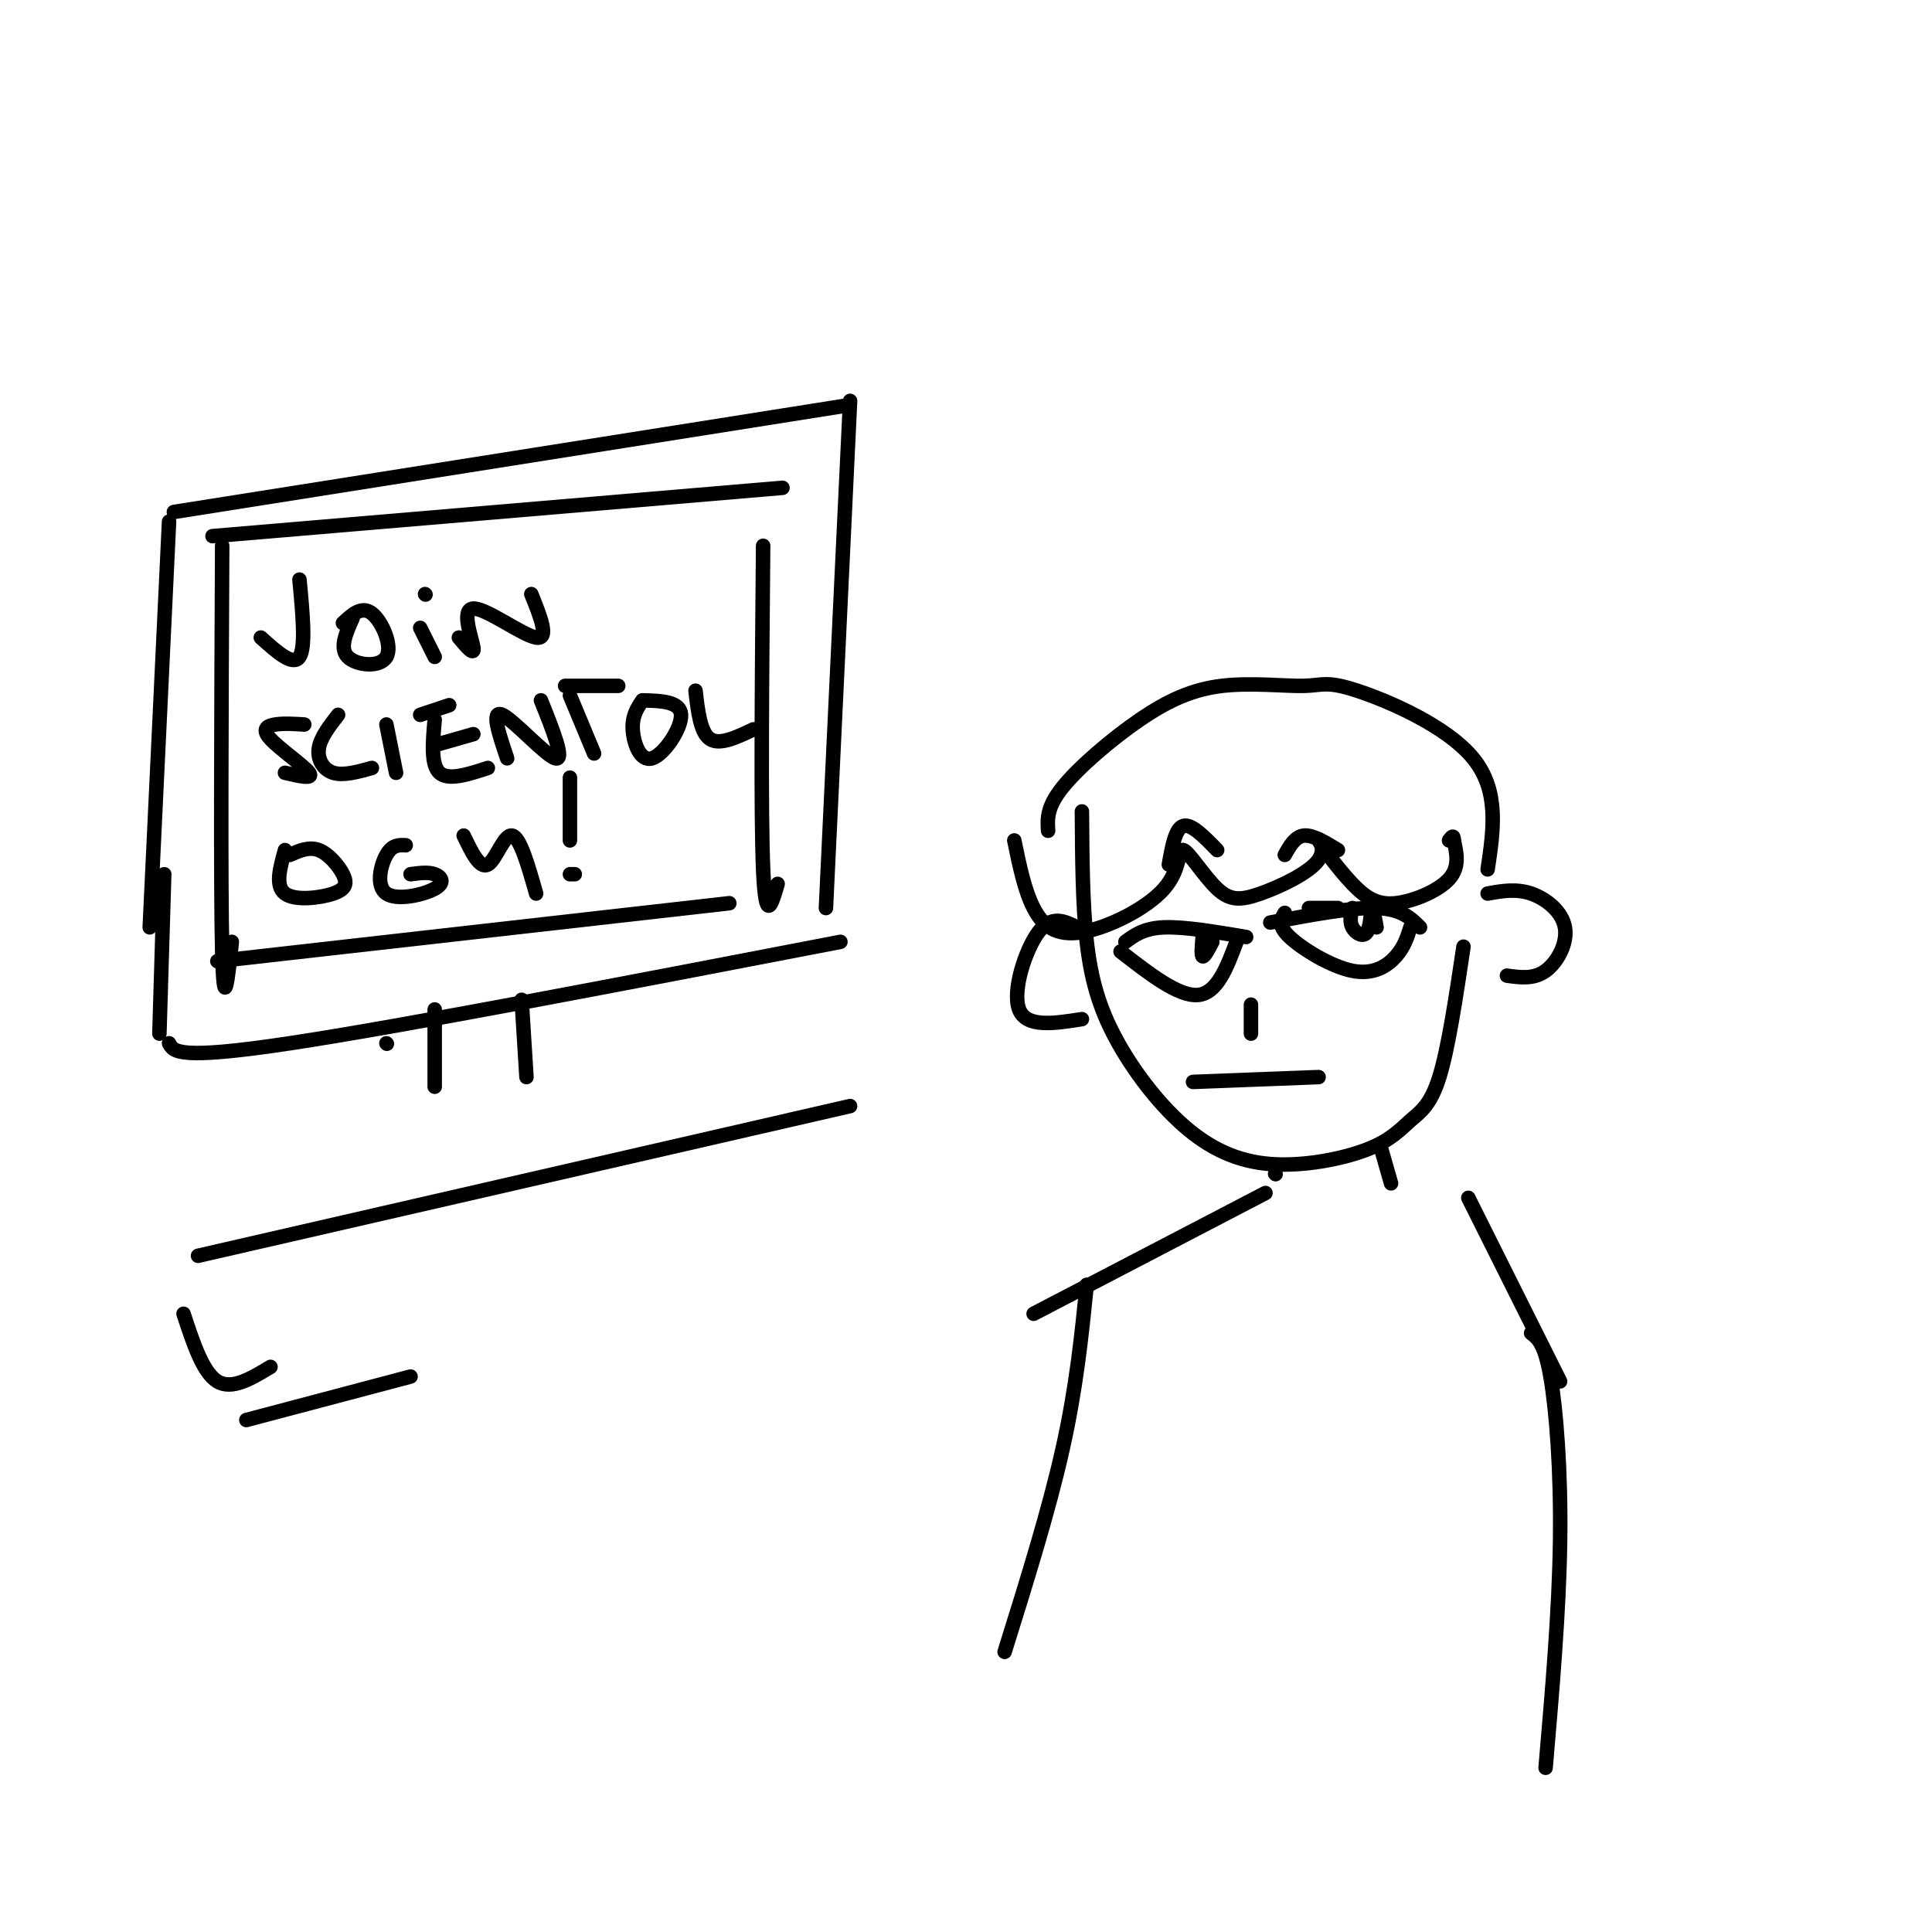 <svg viewBox='0 0 400 400' version='1.1' xmlns='http://www.w3.org/2000/svg' xmlns:xlink='http://www.w3.org/1999/xlink'><g fill='none' stroke='#000000' stroke-width='3' stroke-linecap='round' stroke-linejoin='round'><path d='M36,106c0.000,0.000 139.000,-22.000 139,-22'/><path d='M35,108c0.000,0.000 -4.000,84.000 -4,84'/><path d='M176,83c0.000,0.000 -5.000,105.000 -5,105'/><path d='M34,181c0.000,0.000 -1.000,33.000 -1,33'/><path d='M35,216c0.917,1.750 1.833,3.500 25,0c23.167,-3.500 68.583,-12.250 114,-21'/><path d='M80,216c0.000,0.000 0.100,0.100 0.1,0.1'/><path d='M90,209c0.000,0.000 0.000,16.000 0,16'/><path d='M108,207c0.000,0.000 1.000,16.000 1,16'/><path d='M41,260c0.000,0.000 135.000,-31.000 135,-31'/><path d='M38,272c2.000,6.083 4.000,12.167 7,14c3.000,1.833 7.000,-0.583 11,-3'/><path d='M51,294c0.000,0.000 34.000,-9.000 34,-9'/><path d='M224,168c0.061,9.624 0.121,19.248 1,27c0.879,7.752 2.575,13.631 6,20c3.425,6.369 8.579,13.228 14,18c5.421,4.772 11.110,7.458 18,8c6.890,0.542 14.981,-1.061 20,-3c5.019,-1.939 6.967,-4.214 9,-6c2.033,-1.786 4.152,-3.082 6,-9c1.848,-5.918 3.424,-16.459 5,-27'/><path d='M308,185c2.940,-0.530 5.881,-1.060 9,0c3.119,1.060 6.417,3.708 7,7c0.583,3.292 -1.548,7.226 -4,9c-2.452,1.774 -5.226,1.387 -8,1'/><path d='M223,192c-2.644,-1.311 -5.289,-2.622 -8,1c-2.711,3.622 -5.489,12.178 -4,16c1.489,3.822 7.244,2.911 13,2'/><path d='M277,188c0.000,0.000 -6.000,0.000 -6,0'/><path d='M263,191c8.417,-1.583 16.833,-3.167 22,-3c5.167,0.167 7.083,2.083 9,4'/><path d='M266,189c-0.798,1.268 -1.595,2.536 1,5c2.595,2.464 8.583,6.125 13,7c4.417,0.875 7.262,-1.036 9,-3c1.738,-1.964 2.369,-3.982 3,-6'/><path d='M280,188c-0.315,1.405 -0.631,2.810 0,4c0.631,1.190 2.208,2.167 3,1c0.792,-1.167 0.798,-4.476 1,-5c0.202,-0.524 0.601,1.738 1,4'/><path d='M233,195c1.917,-1.417 3.833,-2.833 8,-3c4.167,-0.167 10.583,0.917 17,2'/><path d='M232,197c6.000,4.667 12.000,9.333 16,9c4.000,-0.333 6.000,-5.667 8,-11'/><path d='M249,194c-0.167,1.917 -0.333,3.833 0,4c0.333,0.167 1.167,-1.417 2,-3'/><path d='M266,177c1.083,-1.917 2.167,-3.833 4,-4c1.833,-0.167 4.417,1.417 7,3'/><path d='M252,176c-2.667,-2.750 -5.333,-5.500 -7,-5c-1.667,0.500 -2.333,4.250 -3,8'/><path d='M259,208c0.000,0.000 0.000,6.000 0,6'/><path d='M247,224c0.000,0.000 26.000,-1.000 26,-1'/><path d='M210,174c1.053,5.159 2.107,10.318 4,14c1.893,3.682 4.626,5.888 10,5c5.374,-0.888 13.388,-4.871 17,-9c3.612,-4.129 2.822,-8.404 4,-8c1.178,0.404 4.326,5.486 7,8c2.674,2.514 4.876,2.460 9,1c4.124,-1.460 10.171,-4.327 12,-7c1.829,-2.673 -0.560,-5.153 0,-4c0.560,1.153 4.068,5.938 7,9c2.932,3.062 5.290,4.401 9,4c3.710,-0.401 8.774,-2.543 11,-5c2.226,-2.457 1.613,-5.228 1,-8'/><path d='M301,174c0.000,-1.333 -0.500,-0.667 -1,0'/><path d='M217,172c-0.156,-2.434 -0.312,-4.868 3,-9c3.312,-4.132 10.091,-9.962 16,-14c5.909,-4.038 10.948,-6.284 17,-7c6.052,-0.716 13.117,0.097 17,0c3.883,-0.097 4.584,-1.103 11,1c6.416,2.103 18.547,7.315 24,14c5.453,6.685 4.226,14.842 3,23'/><path d='M286,238c0.000,0.000 2.000,7.000 2,7'/><path d='M44,111c0.000,0.000 118.000,-10.000 118,-10'/><path d='M46,113c-0.167,35.167 -0.333,70.333 0,84c0.333,13.667 1.167,5.833 2,-2'/><path d='M45,199c0.000,0.000 106.000,-12.000 106,-12'/><path d='M158,113c-0.250,27.667 -0.500,55.333 0,67c0.500,11.667 1.750,7.333 3,3'/><path d='M62,120c0.667,7.000 1.333,14.000 0,16c-1.333,2.000 -4.667,-1.000 -8,-4'/><path d='M73,128c-1.381,3.101 -2.762,6.202 -1,8c1.762,1.798 6.667,2.292 8,0c1.333,-2.292 -0.905,-7.369 -3,-9c-2.095,-1.631 -4.048,0.185 -6,2'/><path d='M87,130c0.000,0.000 3.000,6.000 3,6'/><path d='M88,123c0.000,0.000 0.100,0.100 0.1,0.1'/><path d='M95,132c1.661,1.982 3.321,3.964 3,2c-0.321,-1.964 -2.625,-7.875 0,-8c2.625,-0.125 10.179,5.536 13,6c2.821,0.464 0.911,-4.268 -1,-9'/><path d='M63,150c-2.155,-0.131 -4.310,-0.262 -6,0c-1.690,0.262 -2.917,0.917 -1,3c1.917,2.083 6.976,5.595 8,7c1.024,1.405 -1.988,0.702 -5,0'/><path d='M70,148c-1.844,2.378 -3.689,4.756 -4,7c-0.311,2.244 0.911,4.356 3,5c2.089,0.644 5.044,-0.178 8,-1'/><path d='M80,150c0.000,0.000 2.000,10.000 2,10'/><path d='M90,149c-0.417,4.667 -0.833,9.333 1,11c1.833,1.667 5.917,0.333 10,-1'/><path d='M91,154c0.000,0.000 7.000,-2.000 7,-2'/><path d='M87,148c0.000,0.000 6.000,-2.000 6,-2'/><path d='M105,157c-1.711,-5.067 -3.422,-10.133 -1,-9c2.422,1.133 8.978,8.467 11,9c2.022,0.533 -0.489,-5.733 -3,-12'/><path d='M118,144c0.000,0.000 5.000,12.000 5,12'/><path d='M117,142c0.000,0.000 11.000,0.000 11,0'/><path d='M133,145c-1.071,1.607 -2.143,3.214 -2,6c0.143,2.786 1.500,6.750 4,6c2.500,-0.750 6.143,-6.214 6,-9c-0.143,-2.786 -4.071,-2.893 -8,-3'/><path d='M144,143c0.500,4.333 1.000,8.667 3,10c2.000,1.333 5.500,-0.333 9,-2'/><path d='M59,176c-1.041,3.724 -2.083,7.448 0,9c2.083,1.552 7.290,0.931 10,0c2.710,-0.931 2.922,-2.174 2,-4c-0.922,-1.826 -2.978,-4.236 -5,-5c-2.022,-0.764 -4.011,0.118 -6,1'/><path d='M84,175c-1.396,-0.067 -2.791,-0.134 -4,2c-1.209,2.134 -2.231,6.469 0,8c2.231,1.531 7.716,0.258 10,-1c2.284,-1.258 1.367,-2.502 0,-3c-1.367,-0.498 -3.183,-0.249 -5,0'/><path d='M96,173c1.667,3.467 3.333,6.933 5,6c1.667,-0.933 3.333,-6.267 5,-6c1.667,0.267 3.333,6.133 5,12'/><path d='M118,181c0.000,0.000 1.000,0.000 1,0'/><path d='M118,174c0.000,0.000 0.000,-13.000 0,-13'/><path d='M264,243c0.000,0.000 0.100,0.100 0.1,0.1'/><path d='M262,247c0.000,0.000 -48.000,25.000 -48,25'/><path d='M304,248c0.000,0.000 19.000,38.000 19,38'/><path d='M317,276c1.400,1.067 2.800,2.133 4,9c1.200,6.867 2.200,19.533 2,34c-0.200,14.467 -1.600,30.733 -3,47'/><path d='M225,266c-1.083,10.667 -2.167,21.333 -5,34c-2.833,12.667 -7.417,27.333 -12,42'/></g>
</svg>